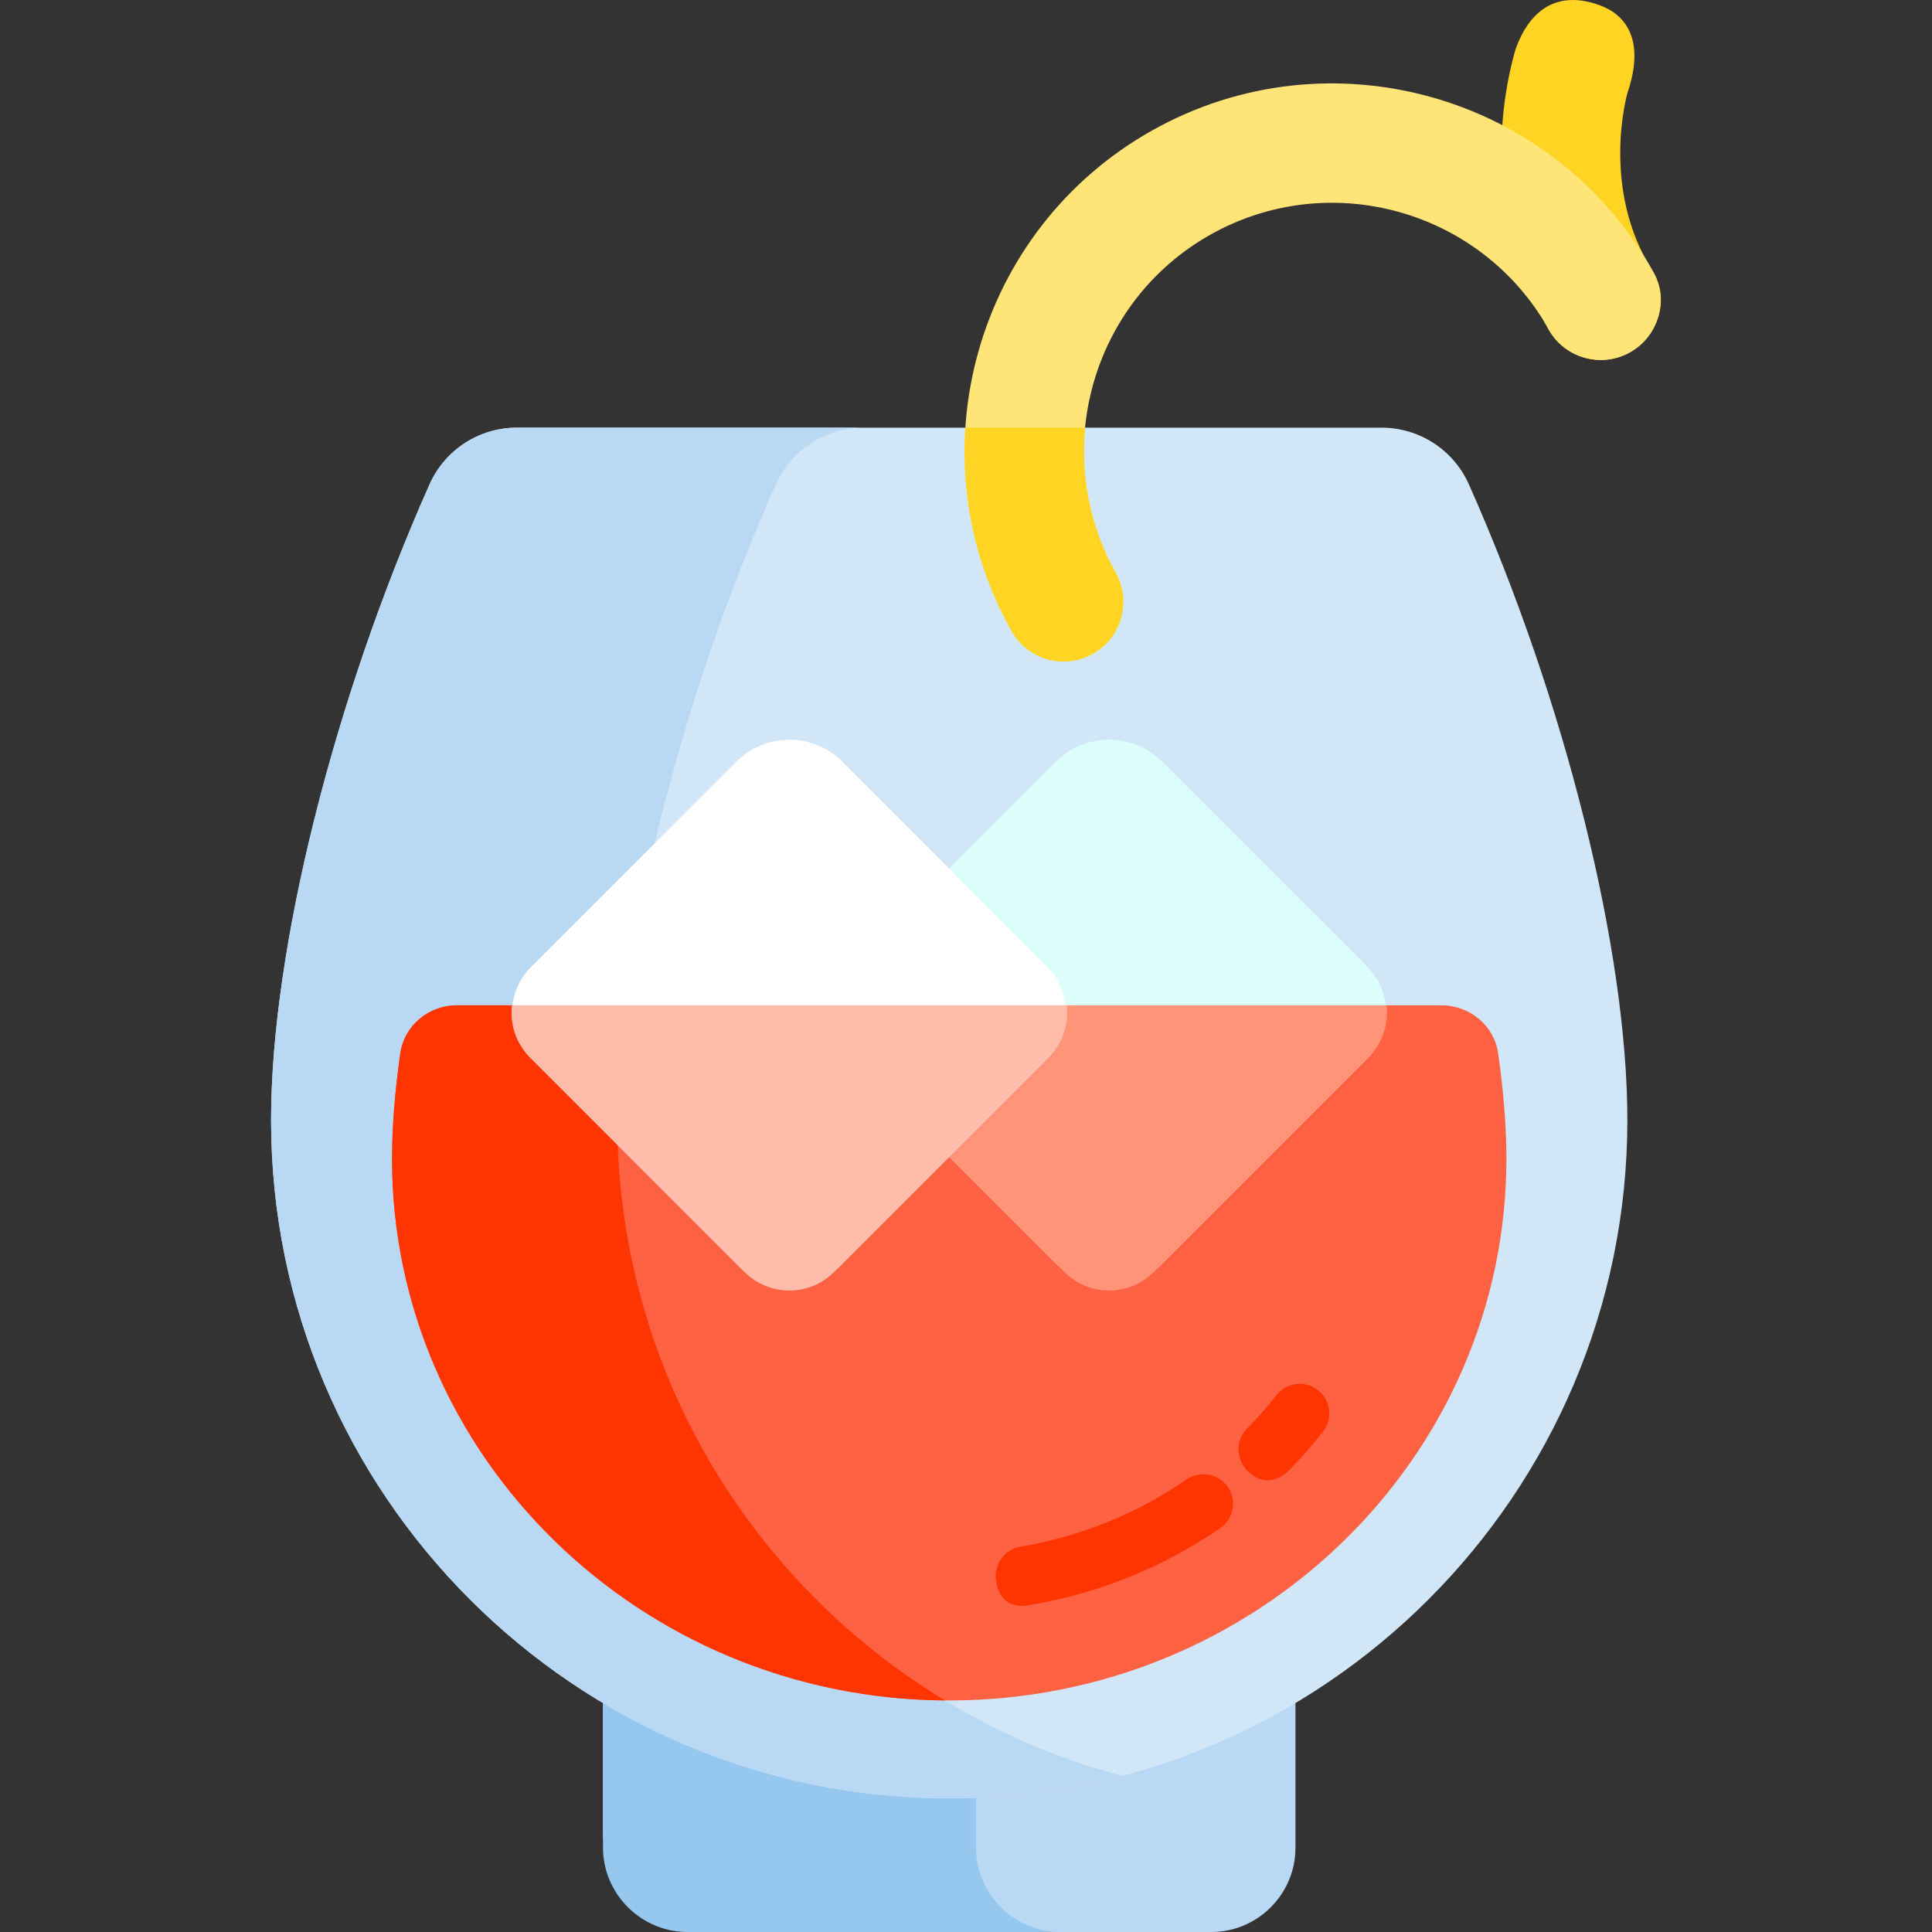 <svg enable-background="new 0 0 512 512" viewBox="0 0 512 512" xmlns="http://www.w3.org/2000/svg"><rect x="0" y="0" width="512" height="512" fill="#333333" stroke="none"/><path d="m431.269 24.72c7.113-20.802-8.3-23.414-8.3-23.675-13.449-4.304-19.167 5.653-21.43 12.32-6.71 23.992-4.306 50.534 8.819 73.924 4.276 7.619 13.919 10.33 21.537 6.054 7.619-4.276 10.744-14.166 6.054-21.538-13.934-21.911-6.68-47.085-6.68-47.085z" fill="#ffd422"/><path d="m321.015 512h-134.572c-14.655 0-26.645-11.99-26.645-26.645v-66.942c0-14.655 11.99-26.645 26.645-26.645h130.223c14.655 0 26.645 11.99 26.645 26.645v71.292c-.001 12.262-10.033 22.295-22.296 22.295z" fill="#b9d8f4"/><path d="m258.643 489.594v-75.421c0-12.324 10.082-22.406 22.406-22.406h-98.844c-12.324 0-22.406 10.082-22.406 22.406v75.421c0 12.324 10.082 22.406 22.406 22.406h98.844c-12.324 0-22.406-10.082-22.406-22.406z" fill="#96c8ef"/><path d="m389.271 128.359c-4.065-9.136-13.127-15.024-23.127-15.024h-229.18c-10 0-19.062 5.887-23.127 15.024-25.513 57.35-41.999 123.486-41.999 168.489 0 99.095 80.619 179.715 179.715 179.715s179.715-80.619 179.715-179.715c.001-45.003-16.484-111.138-41.997-168.489z" fill="#d1e7f8"/><path d="m163.595 296.848c0-45.003 16.485-111.137 41.999-168.489 4.065-9.136 13.127-15.024 23.127-15.024h-91.756c-10 0-19.062 5.887-23.127 15.024-25.513 57.35-41.999 123.486-41.999 168.489 0 99.095 80.619 179.715 179.715 179.715 15.851 0 31.227-2.072 45.878-5.943-76.943-20.331-133.837-90.528-133.837-173.772z" fill="#b9d8f4"/><path d="m397.033 279.16c-1.033-7.304-7.455-12.747-15.039-12.747h-260.879c-7.585 0-14.006 5.442-15.039 12.746-1.449 10.237-2.184 19.637-2.184 27.939 0 79.15 66.241 143.543 147.662 143.543s147.662-64.393 147.662-143.543c0-8.3-.734-17.7-2.183-27.938z" fill="#ff6243"/><path d="m121.115 266.414c-7.585 0-14.006 5.442-15.039 12.746-1.449 10.237-2.184 19.637-2.184 27.938 0 78.778 65.623 142.928 146.519 143.529-51.996-31.525-86.815-88.66-86.815-153.781 0-9.323.718-19.563 2.067-30.434h-44.547v.002z" fill="#ff3501"/><path d="m279.89 334.897-54.297-54.297c-6.73-6.73-6.73-17.743 0-24.474l54.297-54.297c7.721-7.721 20.356-7.721 28.076 0l54.318 54.317c6.719 6.719 6.719 17.714 0 24.433l-54.317 54.317c-7.722 7.723-20.356 7.723-28.077.001z" fill="#ddfffb"/><path d="m367.439 266.414h-147.023c-.569 4.903 1.003 10.013 4.744 13.754l56.963 56.963c6.493 6.493 17.118 6.493 23.609 0l56.963-56.963c3.741-3.74 5.313-8.851 4.744-13.754z" fill="#ff9478"/><path d="m196.016 335.772-55.339-55.339c-6.638-6.638-6.638-17.5 0-24.137l54.465-54.465c7.721-7.721 20.356-7.721 28.076 0l54.15 54.149c6.812 6.812 6.812 17.958 0 24.769l-55.023 55.023c-7.241 7.24-19.088 7.24-26.329 0z" fill="#fff"/><path d="m140.413 280.168 56.963 56.963c6.493 6.493 17.118 6.493 23.609 0l56.963-56.963c3.741-3.741 5.313-8.851 4.744-13.754h-147.023c-.57 4.903 1.003 10.014 4.744 13.754z" fill="#ffbcab"/><path d="m431.984 93.385c-7.619 4.276-17.263 1.564-21.538-6.054-17.758-31.647-57.952-42.945-89.598-25.187-31.647 17.758-42.945 57.952-25.187 89.598 4.276 7.619 1.564 17.263-6.054 21.538-7.619 4.276-17.263 1.564-21.538-6.054-26.296-46.862-9.565-106.378 37.297-132.674s106.378-9.565 132.674 37.297c4.274 7.618 1.563 17.261-6.056 21.536z" fill="#ffe477"/><path d="m289.601 173.279c7.619-4.276 10.33-13.919 6.054-21.538-6.805-12.128-9.329-25.51-8.09-38.405h-31.739c-1.187 18.167 2.682 36.863 12.236 53.889 4.276 7.619 13.92 10.329 21.539 6.054z" fill="#ffd422"/><g fill="#ff3501"><path d="m330.55 389.736c-3.041-3.079-3.138-7.992-.109-11.082 2.767-2.821 5.399-5.821 7.821-8.916 2.668-3.408 7.591-4.01 11.001-1.341 3.408 2.668 4.008 7.593 1.341 11.001-2.78 3.552-5.799 6.995-8.973 10.231-1.534 1.564-6.171 5.081-11.081.107z"/><path d="m263.97 418.918c-.619-4.283 2.152-8.312 6.421-9.034 15.989-2.704 30.826-8.705 44.1-17.834 3.566-2.453 8.446-1.55 10.898 2.016 2.453 3.566 1.551 8.446-2.016 10.898-15.168 10.433-32.114 17.288-50.369 20.376-.442.073-7.814 2.023-9.034-6.422z"/></g></svg>